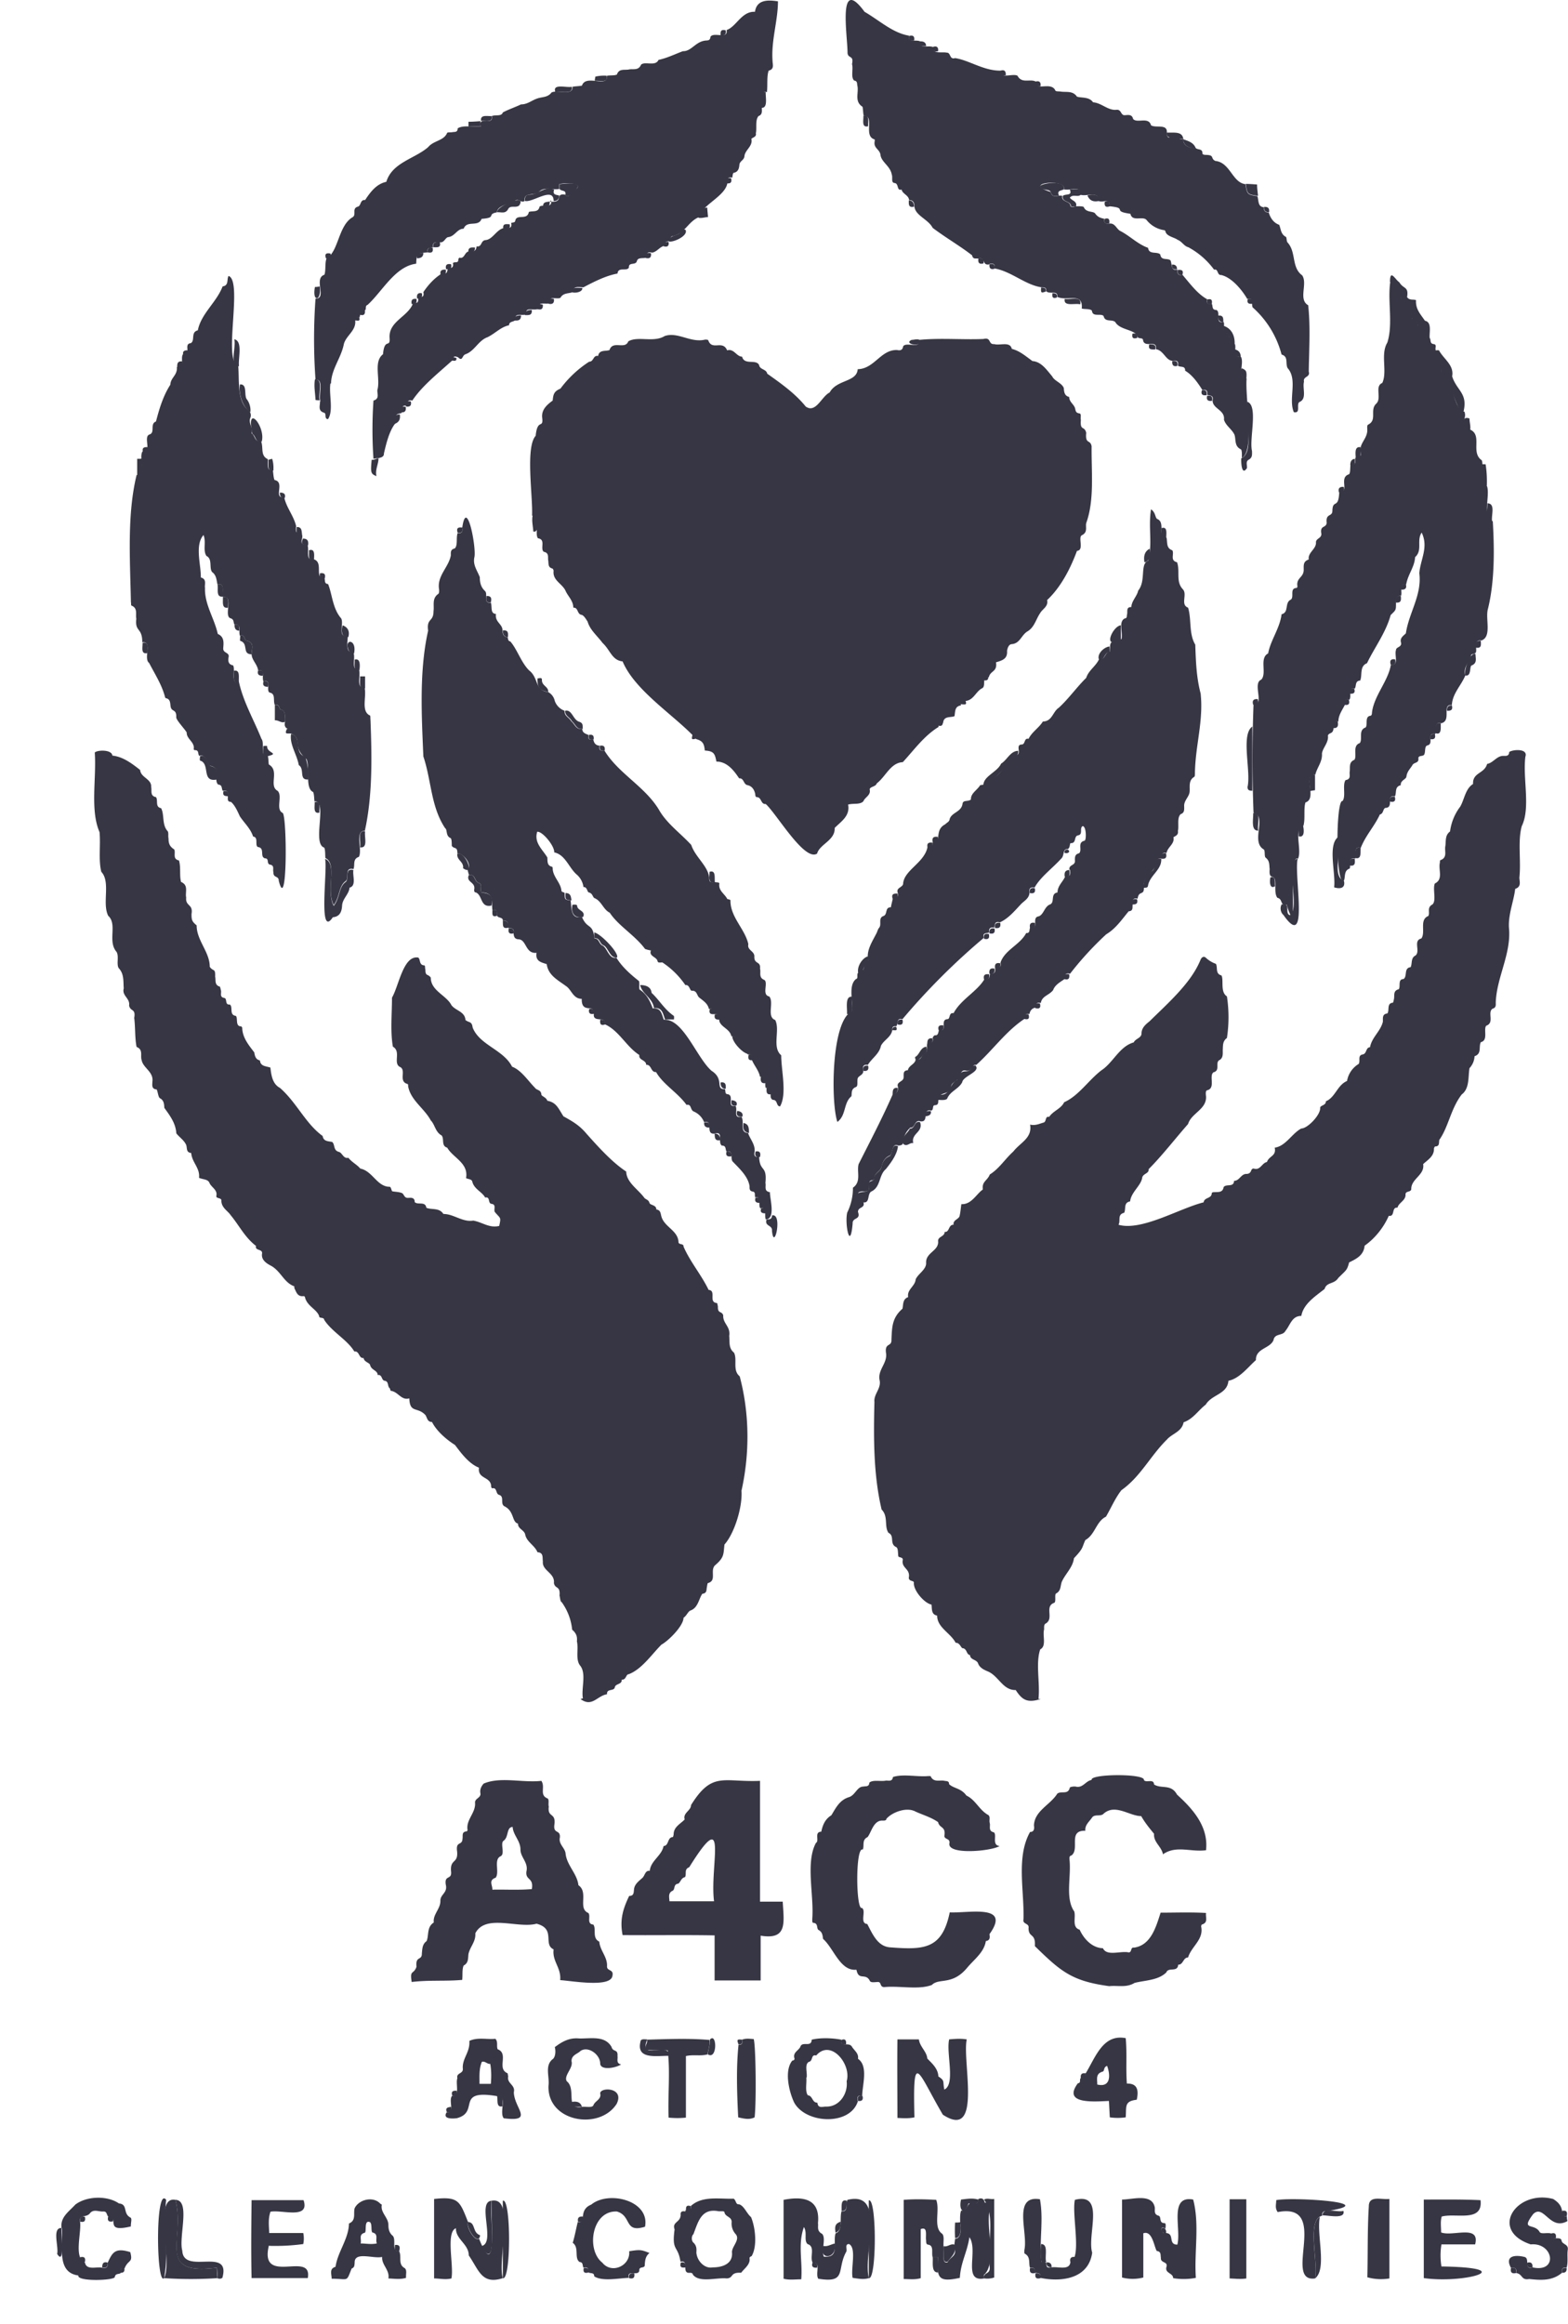 <svg xmlns="http://www.w3.org/2000/svg" width="27" height="40" fill="none"><path fill="#373644" d="M10.037 29.235c-.031-.18.067-.432-.052-.571-.077-.108-.02-.278-.051-.412.01-.087-.016-.144-.082-.2a.97.97 0 0 0-.18-.474c-.026-.01-.026-.072-.037-.113.016-.175-.077-.108-.097-.216.02-.175-.206-.21-.19-.37-.01-.067.015-.155-.093-.16-.046-.118-.185-.175-.211-.303-.015-.082-.129-.098-.124-.19-.108-.026-.061-.206-.226-.294-.092-.04 0-.17-.098-.2-.066-.016-.03-.134-.123-.113 0 0-.015-.016-.015-.026 0-.185-.237-.124-.211-.33-.17-.066-.304-.246-.412-.39-.154-.098-.319-.242-.396-.396-.082 0-.082-.072-.113-.119-.139-.149-.268-.025-.278-.288-.134.041-.19-.108-.309-.128-.025 0-.015-.036-.03-.047-.042-.036-.01-.118-.088-.128-.056-.01-.036-.113-.118-.098 0-.082-.108-.082-.129-.17-.01-.046-.103-.051-.113-.123-.087.01-.067-.124-.16-.113-.118-.2-.39-.34-.519-.546-.005-.051-.092-.015-.087-.066-.047-.119-.2-.165-.242-.314 0-.016-.016-.031-.03-.026-.104.01-.12-.072-.155-.139v-.03c-.185-.067-.232-.268-.412-.36-.061-.032-.16-.093-.144-.201.016-.088-.128-.047-.103-.134-.195-.15-.288-.35-.437-.53-.051-.077-.154-.123-.16-.242.01-.067-.092-.036-.087-.087.026-.108-.087-.15-.118-.226-.026-.067-.113-.057-.18-.088.02-.17-.124-.267-.134-.427-.092-.01-.067-.082-.087-.139-.036-.082-.119-.133-.17-.2-.01-.175-.113-.309-.206-.438-.005-.051 0-.123-.072-.164-.036-.016-.041-.129-.062-.154-.092-.006-.072-.083-.072-.13.026-.174-.16-.236-.185-.375-.026-.077.031-.18-.087-.226-.031-.15-.02-.34-.041-.499.03-.17-.067-.103-.088-.216.02-.123-.128-.165-.092-.293-.01-.118.01-.247-.088-.35-.041-.072.01-.2-.036-.278-.16-.185.02-.473-.144-.622-.108-.216.046-.581-.118-.756-.052-.2-.01-.463-.031-.684-.165-.376-.051-.921-.082-1.369.04-.046.293-.056.303.052.19.02.345.144.478.247.01.133.201.154.19.293.016.062-.025.154.083.175.041.056-.02.17.088.19.061.113.01.283.113.396.02.026.005.082.015.124 0 .082.016.139.098.19.03.062-.036.165.082.19.036.119.005.258.036.37.134.057.067.176.088.268-.016.155.123.108.092.283 0 .098.005.129.088.196 0 .262.226.457.226.714.062.088.098.016.093.17.015.062-.016.14.077.17.01 0 .015.036.02.057.02.046-.03.123.057.138.062.01.005.124.098.114.061.04-.016.18.103.195.04.031-.01.175.082.18.026 0 .03.026.03.046.011.16.119.288.206.402.01.056.021.123.098.139.01.102.098.097.18.123.016.134.036.283.165.35.288.252.442.617.735.828.016.098.098.087.165.103.051.046.015.144.113.17.062.015.077.123.165.102.062.078.144.114.206.186.205.04.282.298.488.313.046-.01.041.057.062.078.057.01.118.01.165.03.04.016.036.088.108.083.04 0 .113-.016.113.072.051.056.185-.02.2.098.093.04.222-.006.294.107.18 0 .329.145.514.114.165.03.273.133.447.092.036-.16.021-.123-.077-.242-.02-.046.031-.128-.056-.138-.067-.01-.016-.129-.108-.108-.057-.103-.19-.144-.222-.273-.01-.046-.066-.041-.108-.062.047-.262-.226-.35-.324-.524-.108-.031-.046-.15-.097-.211-.108-.057-.114-.186-.186-.258-.113-.21-.344-.344-.39-.586 0-.015 0-.041-.01-.041-.17-.046-.006-.247-.14-.298-.108-.072.031-.263-.113-.345-.046-.267-.015-.571-.015-.844.118-.2.195-.735.452-.689.042.03.01.129.103.134.02 0 .01.046.02.072 0 .123.042.067.093.139 0 .226.268.303.355.473.072.098.232.108.242.257.067.052.108.016.124.129.118.303.53.38.679.674.16.061.272.241.396.365.025.041.103.03.108.113 0 .03.082.046.103.108.154.03.185.123.277.268.175.097.278.159.396.298.206.231.443.494.685.653.005.19.21.309.313.453.026.03.072.03.088.087.01.041.118.031.118.113.077.01.072.072.088.124.051.175.277.236.293.427-.005.067.092.025.087.087.113.262.309.489.432.746.14.01-.01.216.144.226.005 0 .01.036.016.057-.005.134.062.072.092.154-.01.144.129.19.103.355.01.098-.015.211.082.288.062.119-.03.304.098.407.17.637.175 1.327.031 1.97.02.272-.118.73-.293.926-.02.17 0 .22-.165.36-.087.092.036.262-.118.303-.01 0-.015.047-.02.072-.01.046.005.103-.078.113-.061.083-.072.242-.205.288-.042.016-.067.093-.119.124 0 .139-.257.396-.38.463-.165.164-.34.427-.566.51-.047 0-.041.102-.119.092.01.087-.108.066-.118.133-.015.072-.144.016-.134.119-.17.025-.257.231-.457.082l.04-.01zm7.885.01c-.231.072-.319.02-.432-.154-.226.005-.293-.247-.488-.324-.062-.026-.134-.062-.16-.134-.026-.072-.134-.057-.139-.144-.067-.01-.046-.108-.128-.119-.026 0-.047-.097-.119-.092-.087-.17-.319-.262-.319-.468-.102-.02-.087-.108-.097-.19-.119-.021-.309-.237-.304-.37.01-.052-.087-.021-.087-.093.03-.16-.134-.16-.103-.309 0-.046-.062-.036-.077-.057-.01-.056 0-.139-.036-.16-.124-.056-.021-.195-.134-.246-.077-.113 0-.283-.118-.401-.14-.587-.14-1.23-.124-1.852-.015-.139.124-.232.088-.38-.031-.175.133-.284.113-.453-.031-.196.098-.108.092-.237.01-.206.005-.375.19-.535.016-.072 0-.165.098-.2-.025-.13.119-.186.129-.304.036-.093.185-.17.18-.283-.01-.185.226-.206.206-.38 0-.078.113-.073.113-.155.087.01.062-.128.154-.123-.015-.083.088-.093.103-.15.016-.066.02-.133.031-.205.175.01.262-.18.37-.252-.02-.14.078-.15.119-.258.164-.102.262-.267.406-.396.118-.154.33-.231.288-.463.093.021.16-.015.232-.035.056-.016.02-.114.097-.098.067-.103.206-.14.258-.252.252-.113.416-.376.642-.55.201-.13.31-.412.556-.48.03-.066.134-.076.134-.153 0-.103.082-.165.139-.211.318-.314.71-.654.874-1.05.02-.056.062-.077.098-.04a.509.509 0 0 0 .17.102c.036.062-.016.17.097.2.041.088-.025.284.093.36a2.38 2.38 0 0 1 0 .716c-.077.056-.067.133-.072.21 0 .067.01.14-.067.176-.062.056.026.174-.093.205-.082.062.042.273-.108.309-.03.005-.025.067-.02.103.015.226-.252.288-.309.478-.226.257-.452.55-.679.777.01.082-.108.072-.113.16-.03.133-.19.241-.206.395-.118.021-.067.13-.103.196-.123.03-.056.134-.097.206.4.113 1.049-.283 1.466-.386.01-.088.133-.062.139-.15 0-.025.025-.025.051-.025.062-.005.139.01.154-.087.047-.062.175.01.18-.108.093 0 .119-.119.211-.119.041 0 .067-.015.083-.056.005-.02.025-.041.046-.036.113.036.139-.098.226-.113.036-.108.165-.098.134-.247.19-.026.298-.247.458-.33.108 0 .334-.236.324-.355 0-.046.103-.04.098-.113.164-.067.195-.277.365-.35a.428.428 0 0 1 .2-.293c.036-.051-.025-.149.072-.164.072-.016.047-.119.124-.124.03-.17.18-.272.221-.437.005-.051-.02-.134.077-.144.041-.052-.015-.175.093-.185.01 0 .015-.036.02-.057.016-.067-.02-.149.083-.175.036-.04-.021-.175.082-.175.072-.046 0-.19.123-.205.031-.062 0-.16.083-.2.092-.073-.047-.258.102-.294.078-.108-.04-.324.119-.386.036-.062-.031-.144.072-.2.072-.062 0-.268.041-.36.15-.073.057-.237.087-.36 0-.016 0-.042.01-.042.124-.046.068-.154.083-.236.015-.088-.01-.19.082-.258a.891.891 0 0 1 .175-.427c.072-.123.088-.308.221-.39-.01-.201.196-.175.242-.345.108-.02.165-.139.278-.139.046 0 .098.01.103-.067.067-.046.329-.062.278.082-.047.376.092.88-.062 1.194-.072.257-.01.602-.041.884 0 .067.04.16-.072.196-.026.216-.119.432-.108.663.046.448-.211.854-.227 1.292 0 .04.01.092-.056.108-.093.067.04.241-.108.293-.052.062.04.252-.093.283-.041.082.02.2-.108.242a.322.322 0 0 1-.087.205c-.026.144.005.35-.134.453-.19.247-.226.556-.386.782-.01.046.01.113-.072.113-.005 0-.02.026-.02.036.005.134-.108.195-.186.268.031.19-.21.252-.205.432-.01.061-.108.02-.098.102-.005.098-.118.129-.139.216-.108-.015-.036.16-.15.14-.092.21-.246.395-.416.514-.015.164-.139.226-.267.288-.036.139-.047.128-.186.267-.072.113-.2.067-.236.19-.165.13-.365.258-.401.464-.165 0-.19.159-.273.257-.046.092-.185.036-.206.16-.061.148-.308.138-.303.344-.129.113-.283.319-.473.355-.021.236-.283.231-.391.411-.134.103-.216.247-.381.304-.03.164-.2.195-.288.298-.283.278-.453.638-.782.87-.103.128-.18.308-.267.457-.17.082-.186.309-.355.402-.062.133-.026.133-.196.313-.02.16-.149.268-.21.407-.026.072-.011.154-.098.2-.031.02.005.14-.031.16-.175.061 0 .267-.144.355-.036.015-.031.061-.031.103-.031.107.046.287-.067.344-.082.242 0 .576-.03.854h.04zM15.834 5.85c.36-.035.735 0 1.1-.015.14-.036.078.098.186.088.098.03.272-.052.303.082.134.036.216.108.355.21.155.011.247.155.34.263.04.083.16.108.2.2.005.068.01.135.093.155 0 .082.072.119.098.185.015.042.005.088.077.098.041.005.015.072.026.113-.016.196.061.093.092.221-.02.206.072.108.093.232-.005.447.051.926-.093 1.322-.015.072.031.16-.077.21-.067.042.046.258-.082.268-.103.278-.258.597-.494.828-.005.006-.02.016-.02.021.025.108-.083.154-.119.221-.072.103-.098.242-.216.314-.108.062-.129.206-.268.221-.056 0-.077.062-.087.113.01.134-.067.165-.19.2.025.17-.098.14-.124.258-.128-.046-.046.144-.108.185-.113.052-.149.206-.288.222-.056 0-.108 0-.082.077-.113.015-.098.108-.113.185-.067.03-.186-.01-.196.118-.061-.015-.087 0-.077.067-.252.154-.422.396-.617.607-.211.01-.293.247-.448.365-.02.062-.113.052-.123.103.026.103-.082.134-.108.206-.062.062-.165.03-.263.056.037.196-.118.288-.231.402.01.216-.257.277-.303.442-.216.144-.7-.69-.885-.854-.088.01-.067-.118-.155-.118-.02 0-.025-.031-.025-.052-.016-.077-.057-.139-.134-.154-.072-.015-.057-.123-.144-.118-.093-.14-.21-.288-.391-.288-.026-.14-.046-.18-.2-.19-.01-.119-.037-.165-.145-.196-.35-.391-1.054-.823-1.27-1.338-.185-.02-.211-.195-.345-.318-.092-.124-.216-.222-.257-.366-.026-.04-.067-.113-.108-.118-.077-.015-.051-.129-.139-.123 0-.114-.082-.186-.128-.278-.052-.134-.232-.185-.211-.355 0-.01-.01-.036-.021-.041-.082-.02-.062-.088-.072-.14-.01-.056.02-.128-.077-.148-.067-.057.041-.211-.098-.232-.072-.077.067-.416-.103-.39.016-.325-.118-1.179.062-1.374.03-.304.134-.118.113-.304-.02-.144.082-.231.18-.303.01-.113.026-.16.134-.206a1.9 1.9 0 0 1 .494-.463c.082 0 .067-.118.154-.098.02-.113.123-.077.196-.102.056-.175.267 0 .324-.15.164-.097.437.026.627-.092.226-.077.448.123.695.062.02 0 .056 0 .056.015.067.18.247-.015.324.17.118-.036.16.108.257.108.041.154.237.036.294.144.01.082.123.067.139.149.21.15.478.334.663.566.175.123.273-.175.412-.242.123-.226.468-.175.483-.401.288-.005.396-.34.68-.33.04.01.092.01.102-.061.046-.088.309.051.273-.108l.01-.005zm2.582 9.126c-.02-.103.108-.067.093-.17 0-.051 0-.103.072-.118.061-.057-.036-.185.092-.216.036 0 .036-.247-.03-.252-.062.036.015.144-.083.16-.072.015-.02.138-.123.133-.02 0-.006.082-.052.103-.092-.01-.051.113-.113.165-.154.17-.355.313-.458.498-.072-.015-.098.016-.087.083 0 .097-.088.144-.14.195-.112.118-.22.252-.37.32-.092-.022-.082.03-.097.092-.067-.016-.098.015-.088.082-.051.02-.118 0-.092.093a11.6 11.6 0 0 0-1.4 1.399c-.107-.026-.066.067-.107.123-.041-.005-.072 0-.067.057-.016.128-.144.175-.196.277-.03.145-.16.217-.226.33-.072-.01-.093.02-.082.087.02.077-.062.093-.088.134-.025.046.01.144-.036.16-.087.035-.067.102-.077.159-.139.113-.087.329-.242.442-.113-.334-.108-1.733.247-1.903.031-.165-.067-.437.072-.556.046-.01.01-.072.036-.108.124.031.083-.164.175-.216-.036-.174.077-.329.15-.478.01-.026.02-.057.035-.077.057-.057-.02-.17.077-.206.078-.026.021-.154.129-.15.01-.056.026-.112.036-.164.077.016.093-.025.082-.087-.03-.088.078-.088.093-.15.01-.241.375-.365.422-.647.087.02.082-.031.092-.093.16.03.016-.19.211-.288.026-.03.072-.041.077-.093.041-.118.206-.118.222-.267.015-.062.092-.026.144-.067-.006-.108.108-.16.159-.247.288-.026.412-.386.643-.525.062-.04-.036-.17.072-.175.067 0 .036-.118.118-.097.057-.118.18-.19.247-.299.16 0 .17-.17.273-.236.17-.155.314-.36.473-.515.041-.133.175-.205.226-.334.108.036.093-.118.18-.118.01-.216 0-.134.201-.216.026-.113-.056-.299.057-.355.046-.005.03-.041.04-.072.011-.052-.02-.124.073-.124.005-.108.098-.185.118-.283.139-.17.026-.457.17-.514.082-.283 0-.57.051-.885.078.052.067.129.103.165.16.056-.01.34.165.324.015.093-.005.18.098.216.04.062-.047.175.082.206.056.154-.026.329.098.463.087.087-.047.267.092.319.062.2.01.447.124.637.01.294.02.566.092.839.052.473-.092.9-.098 1.373 0 .02 0 .052-.01.062-.108.062-.072.175-.082.262-.01.088-.103.15-.093.252 0 .052.006.108-.061.129-.067.067-.026.196-.047.288.01.062-.025.082-.077.108.026.118-.103.17-.118.273-.093-.016-.077.036-.082.098-.052-.01-.083 0-.103.061 0 .18-.242.237-.206.437.005.144-.088.042-.108.19-.077-.015-.093.021-.082.088-.016.046.02.124-.072.129-.119.144-.222.298-.386.396a5.534 5.534 0 0 0-.623.679c-.072-.016-.097.01-.082.082-.077.057-.175.103-.21.2-.073.093-.191.099-.212.222-.067-.015-.092.01-.082.077-.067.01-.103.052-.113.113-.067-.015-.088.016-.077.077-.324.211-.55.54-.839.798-.098-.01-.067.128-.18.098-.098-.021-.077.087-.139.149-.036.04-.103.061-.113.118 0 .16-.231.093-.216.226-.015.041.01.098-.062.103-.056 0-.015.077-.066.093-.165-.041-.026.206-.186.185-.103-.036-.087.118-.175.108-.195.19-.046.303-.205.309-.119-.052-.088.133-.144.17-.088.035-.124.107-.14.18-.015.092-.123.113-.128.205 0 .02-.015.041-.036.041-.103.01-.02.129-.072.18-.051.031-.118-.01-.17.036 0 .067-.025.18.088.16.036.113-.093.077-.093.17.052.143-.097.087-.092.2-.042.494-.14 0-.093-.19a.946.946 0 0 0 .098-.427c.149-.103.062-.273.098-.406.195-.386.411-.798.591-1.21.058 0 .088-.037.088-.113-.037-.087.072-.092.092-.149.016-.051-.026-.139.077-.144.016-.087.129-.103.134-.19.098.041.098-.077.154-.103.077-.036.02-.118.052-.185.072.015.103-.01.087-.082.052-.103.072.04.108-.134.16.041.01-.175.144-.185.057 0 .02-.119.108-.103.124-.237.412-.376.535-.592.088.02.083-.03.093-.092.072.01.098-.016.087-.088.062-.01.113-.01.093-.098.072-.22.34-.308.442-.509.077.005.046-.067.072-.098.165.037.01-.17.144-.19.088-.03.098-.17.196-.205.087-.037 0-.186.128-.206 0-.119.098-.185.134-.283.108.02.082-.057.082-.113l-.01.01zm-5.406 5.638c-.026-.031.01-.093-.046-.103-.062-.01-.057-.052-.057-.093-.026-.17-.175-.303-.293-.427-.041-.051.02-.2-.103-.17-.026-.036 0-.102-.082-.102-.078-.057.04-.253-.124-.206-.17.02-.01-.242-.18-.196a.334.334 0 0 0-.18-.185c-.062-.026-.036-.134-.123-.113-.15-.21-.407-.355-.525-.566-.093.01-.077-.134-.17-.123 0-.088-.134-.077-.118-.17-.226-.144-.35-.422-.597-.53.036-.154-.216-.01-.185-.185.01-.175-.216.015-.21-.252-.15 0-.176-.16-.273-.221-.14-.103-.304-.185-.33-.376-.087-.03-.2-.046-.175-.195-.19.02-.17-.211-.298-.232-.082 0-.093-.046-.098-.108.016-.072-.025-.087-.092-.087-.01-.062.015-.144-.093-.119.01-.072-.077-.046-.098-.092 0-.062 0-.118-.082-.098-.015-.185.02-.298-.19-.303-.026-.057.02-.14-.036-.16-.093-.03-.057-.16-.175-.139a.62.62 0 0 1-.026-.097c.088-.083-.077-.283-.175-.278 0-.124-.056-.067-.097-.129 0-.046 0-.123-.021-.133-.087-.037-.051-.145-.093-.17-.247-.37-.236-.823-.375-1.235-.031-.72-.072-1.481.082-2.165-.03-.222.093-.144.093-.335.015-.103-.031-.22.082-.298.02-.015.016-.072.01-.103-.02-.221.17-.36.206-.56 0-.047-.01-.103.067-.119.057-.051.02-.19.051-.267.078.015.088-.031.078-.088.077-.545.246.34.21.504-.03.134.047.227.093.345 0 .087.016.17.088.237.061.056-.042.22.102.2.026.072-.015.19.088.196-.02.144.113.17.113.283 0 .075.03.114.087.118.01.026.006.067.047.072.118.134.185.36.324.499.164.123.098.35.324.37a.229.229 0 0 1 .118.155.28.28 0 0 0 .17.17c-.01.092.077.112.113.18.062.046.082.154.19.128 0 .072.057.087.108.108-.015.072.016.092.083.077.01.062.04.103.108.108-.016.067.01.098.082.082.242.397.69.613.936 1.014.134.242.376.411.56.612.068.21.294.365.31.57-.006.078.04.078.092.068.026.01.077 0 .082.025-.02.124.088.175.134.263.005.015.062.005.057.036 0 .283.252.488.308.746-.025.108.114.118.103.22 0 .13.113.068.098.201.02.067-.03.155.077.196.067.056-.051.257.082.283.088.103-.051.35.103.406.088.175-.061.468.103.607 0 .262.103.664-.02.88-.072-.005-.036-.113-.124-.113-.098-.042.041-.237-.123-.206-.026-.072.04-.216-.098-.19-.02-.109-.098-.19-.139-.289.016-.061 0-.102-.072-.097-.072-.093-.128-.309-.283-.314-.025-.134-.206-.16-.21-.288.015-.088-.026-.088-.093-.093.01-.067-.01-.103-.083-.087-.02-.098-.103-.144-.17-.2-.04-.037-.035-.12-.123-.114-.04 0-.036-.108-.113-.098a1.431 1.431 0 0 0-.396-.39c.015-.237-.139-.17-.298-.232-.17-.232-.463-.401-.607-.623-.114-.056-.14-.2-.263-.252-.03-.01-.03-.082-.097-.097-.031-.005-.026-.098-.093-.093a.344.344 0 0 0-.123-.221c-.134-.123-.19-.334-.381-.376.01-.108-.206-.37-.293-.354-.057.19.092.303.175.442.005.062-.01.139.082.16.005 0 .01.02.01.025 0 .144.134.242.15.38 0 .037.04.026.056.047 0 .113 0 .113.103.129.02.144 0 .324.195.283.093.22.185.097.216.37.083 0 .072.093.14.123.076.036.112.242.236.206.092.154.242.288.386.401.02.02 0 .129.015.15.123.077.18.2.226.324.14-.01.15.082.19.195.335-.026.566.658.824.88.226.144.056.324.226.313.02.026-.005.083.046.088.134.02-.03.236.14.2.04.083-.047.216.102.19.057.093-.041.268.113.279.036.107.124.195.113.318-.015.067 0 .103.078.093.01.267.139.134.108.448.015.056-.031.144.077.159 0 .118.103.463-.072.468-.026-.072.03-.216-.093-.19-.046-.067.041-.216-.098-.19l.016.005zM9.466 3.47c.262.025.072-.145.262-.12.077.083.103-.05.165-.071.195-.134-.17-.14-.263-.108v.082c-.113.02-.252-.041-.34.041-.081.088-.277 0-.256.165-.057.041-.098-.041-.155-.01-.087.056-.329.092-.319.205-.19.036.006.093-.267.113-.057.15-.252.016-.309.17-.113 0-.149.129-.262.144-.057.005-.072.108-.154.088-.062 0-.129-.01-.108.087-.052.016-.119 0-.093.088-.17.015-.195 0-.2.195-.366.046-.587.484-.839.71-.046.015-.015.067-.041.092-.108-.025-.067.062-.098.124-.046-.005-.082-.005-.072.056.016.17-.154.253-.195.397-.047.246-.216.432-.222.684-.2-.01.021.344-.18.308-.046-.097.072-.385-.087-.375a9.7 9.7 0 0 1 0-1.394c.206 0-.041-.35.154-.412.026-.077.005-.2.036-.283.206-.108.2-.555.443-.704.082-.041-.016-.155.097-.185.057-.016.036-.124.124-.114.092-.139.195-.277.365-.313.103-.335.489-.396.72-.597.093-.113.263-.108.324-.237 0-.025.057-.015.088-.02.04-.01.097.01.097-.067.103-.062.268-.016.397-.031-.057-.195.226 0 .19-.18.062-.026.17.01.19-.062.082-.046.216-.092.314-.139.108 0 .17-.061.267-.097.088-.036.19-.016.258-.108.092-.052.375.066.36-.098.051-.01.118-.01.164-.02.067-.206.448.05.432-.17.047-.01.129 0 .17-.021.036-.108.129-.072.206-.087.072-.016.164.025.21-.083.068-.062.248.036.3-.082.143-.03.282-.098.42-.15.14.006.212-.154.371-.18.041-.01.098.011.103-.066.052-.093.309.051.278-.118.17-.057.257-.325.489-.314.03-.2.2-.211.396-.18 0 .334-.119.674-.093 1.028 0 .057.036.14-.067.165-.036.103-.015.252-.03.37-.145-.036-.067.186-.088.268 0 .057.015.118-.057.144-.061.072-.025.206-.046.298.015.057-.046.067-.077.093.03.128-.108.19-.119.298-.005.072-.082.083-.087.15-.005.05-.015.123-.098.138-.015 0-.02.057-.025.083-.078-.016-.093.02-.083.087-.03.237-.463.391-.473.586-.206.072-.257.299-.478.335-.041.01-.02.056-.031.087-.057 0-.108 0-.093.077-.087.01-.133.103-.22.119-.073-.016-.109 0-.094.082-.056.026-.149-.01-.17.062-.02.082-.143.01-.138.113-.036.072-.185-.02-.196.103-.2.036-.4.139-.586.236-.067 0-.195-.03-.17.078-.077.036-.175.01-.226.102-.057.036-.216-.046-.18.093-.072.03-.216-.041-.19.093-.088.051-.247-.047-.216.102-.098.026-.206-.036-.19.093-.027.041-.109.02-.109.093-.144.03-.236.139-.37.205-.16.057-.221.237-.38.294-.063.02-.047.133-.13.051-.04-.015-.087-.03-.082.041-.241.221-.53.443-.704.705-.088-.02-.083.03-.088.093-.113-.026-.077.056-.098.123-.102.015-.118.041-.102.17-.109.133-.16.35-.201.524.005.088-.118.078-.18.093a7.254 7.254 0 0 1 0-1.003c.108-.03.062-.118.067-.18.056-.196-.072-.489.097-.617.026-.288.124-.103.114-.273-.026-.298.324-.37.406-.612.072.015.098-.016.082-.088.062-.015.113-.005.093-.097.087-.129.19-.242.324-.324.087.02.087-.026.098-.093.067.01.103-.01.087-.082.026-.031.093.01.093-.057 0-.015.015-.041.02-.036.098.026.088-.128.18-.103.076 0 .113-.03.113-.092.098.015.067-.093.15-.108.133-.005.195-.196.34-.211.06.005.128.015.107-.083.026-.015.067 0 .072-.046.026-.113.206.005.232-.144.061-.026.164.016.185-.092.056-.047.221.04.2-.108l-.025.02zm7.572 1.08c-.134.03-.062-.13-.19-.098-.042-.01-.093.02-.109-.057-.206-.16-.463-.309-.679-.473-.077-.15-.303-.211-.314-.37 0-.073-.03-.109-.092-.109-.01-.087-.113-.103-.129-.18-.092.026-.04-.103-.123-.113-.062-.005-.026-.098-.046-.144-.026-.154-.186-.216-.196-.35-.02-.092-.123-.108-.098-.226V2.4c-.205-.052.01-.412-.19-.407-.01-.046-.01-.113-.02-.155-.145-.092-.062-.241-.088-.36-.01-.04.005-.082-.057-.092-.061-.062-.01-.196-.036-.283.036-.16-.072-.088-.077-.196 0-.298-.175-1.342.293-.704.258.149.484.365.767.411-.026.129.118.062.19.098-.02.139.144.062.221.098-.015.128.16.077.242.097.067 0 .041.124.139.093.242.036.494.221.787.216-.026.154.21.041.288.088.072.138.21.051.309.097-.01.185.272-.01.344.16.01.015.057.01.088.015.098.016.21-.02.283.088.087.025.21 0 .277.097.145.01.258.144.402.129.087-.01.072.093.139.093.051 0 .128-.026.149.066.072.078.267-.046.308.108.083.052.278-.03.273.119 0 .03-.01.061.03.092.083-.02.176.031.258.026-.026.103.113.17.21.154.032.036.114.005.114.088 0 .026.026.026.046.03.175 0 .083.057.175.104.258.025.294.375.52.4.03.176.03.18.206.207.025.082.005.18.108.19 0 .062.029.092.087.092.034.11.094.18.18.211.03.072.026.16.113.206.02.01.01.077.031.098.154.17.062.427.252.566.098.144-.072.416.103.514.041.37.015.766.01 1.142.031.103-.103.077-.082.175-.03.108.051.283-.067.344-.082.026.026.206-.108.18-.098-.23.072-.56-.108-.76-.041-.083.02-.196-.103-.232a1.642 1.642 0 0 0-.499-.813c-.025-.057.026-.175-.092-.144-.093-.16-.268-.37-.448-.412-.077.006-.046-.113-.123-.092a1.335 1.335 0 0 0-.443-.386c-.077-.02-.108-.098-.185-.128-.056-.042-.175-.057-.206-.13 0-.015-.015-.035-.02-.035a.478.478 0 0 1-.304-.17c-.061-.087-.252.036-.283-.113-.334-.046-.03-.098-.36-.129 0-.16-.097-.051-.19-.092.015-.185-.21-.067-.314-.108.036-.165-.19-.062-.283-.093.067-.185-.75-.118-.226.046.03.124.123.047.2.067-.025.114.145.083.14.18.015.016.061.01.082 0 .051 0 .139-.005.149.016.041.098.16.062.195.108.047.067.098.077.16.092-.015.067.02.088.077.083.108-.02.129.097.2.128.16.083.299.227.474.288.015.124.154.057.21.114.016.113.12.056.176.102.03.067.005.186.118.16 0 .062.01.108.087.087.129.15.258.33.427.422-.015.062.01.093.078.077.025.036-.006.108.082.108.082.047-.036.242.123.206.031.072-.051.175.062.196.082.04-.026.22.134.185.026.108-.052.22.103.22.061.114-.078.356.097.376-.03.299.144 1.25-.082 1.364 0-.052.005-.14-.02-.15-.114-.056-.078-.17-.108-.252-.047-.097-.15-.154-.18-.257.02-.17-.196-.185-.196-.33.02-.087-.03-.081-.093-.097.01-.067-.01-.098-.082-.082-.077-.124-.175-.262-.298-.334.005-.093-.088-.052-.124-.088.016-.077-.02-.093-.087-.082-.124 0-.155-.18-.293-.2.03-.18-.201-.006-.221-.16-.006-.041-.067-.016-.093-.047-.026-.138-.304-.113-.386-.262-.062-.051-.175.01-.2-.103-.052-.051-.19.026-.201-.092-.036-.036-.124-.021-.175-.036.026-.288-.252-.119-.422-.201.016-.123-.134-.036-.19-.098.005-.067-.036-.067-.082-.067-.278-.04-.515-.272-.808-.324.015-.077-.02-.092-.087-.077v.005z"/><path fill="#373644" d="M5.418 13.808c-.01-.051-.006-.133-.026-.175-.144-.061-.052-.411-.113-.565-.273-.227-.052-.36-.278-.443 0-.108-.124-.051-.093-.2-.015-.083.036-.186-.087-.216-.01-.037-.026-.098-.088-.072-.036-.078.021-.196-.092-.216-.067-.042.046-.232-.103-.19-.036-.073.036-.217-.093-.191-.015-.108-.108-.175-.113-.278 0-.093.062-.206-.098-.237-.03-.036-.025-.108-.102-.082-.031-.072.036-.21-.093-.19-.026-.036 0-.093-.077-.113-.108-.052.067-.396-.124-.36-.02-.088.042-.252-.092-.216-.02-.078-.016-.16-.093-.217-.056-.066.01-.226-.098-.277-.066-.098 0-.242-.051-.36-.154.175-.041.514-.046.73.108.03.061.118.072.18-.01.283.16.52.22.792.12.052.099.165.094.247-.006.088.113.067.092.154-.01.057-.01.124.077.14.047.071-.051.334.103.293.077.344.257.648.386.972.062.072-.036.319.108.288.015.046.01.113.02.154.19.108-.01.365.15.453.092.087-.041.319.087.38.077.052.082 1.755-.067 1.168 0-.092-.097-.041-.092-.15-.016-.04.025-.112-.057-.128-.067-.01-.01-.108-.087-.108-.098-.025.005-.18-.124-.195-.056-.031.016-.17-.082-.18-.041-.134-.15-.232-.226-.345-.042-.087-.083-.19-.155-.252-.077 0-.046-.067-.056-.103.01-.061-.005-.103-.083-.087-.03-.031 0-.103-.082-.108-.087-.083.062-.288-.139-.324-.067-.036-.072-.211-.185-.17-.03-.026 0-.103-.077-.098-.005 0-.02-.01-.02-.015.025-.124-.124-.175-.12-.288-.02-.046-.184-.216-.18-.263.006-.149-.081-.087-.097-.185-.01-.056 0-.128-.082-.144-.005 0-.016-.015-.016-.026-.056-.21-.174-.39-.272-.58-.103-.073.062-.381-.118-.356 0-.262-.13-.17-.103-.406-.016-.077.03-.18-.083-.226-.01 0-.005-.041-.01-.062-.015-.74-.067-1.507.098-2.186.18.015.03-.299.103-.407.17.031.01-.241.113-.288.113-.03.005-.185.118-.226.057-.221.124-.442.247-.633.005-.123.123-.16.113-.303.144 0 .057-.144.103-.221.165.036 0-.18.134-.19.082-.042-.005-.191.123-.222.057-.288.324-.483.427-.756.113-.015.067-.123.103-.18.252.087-.103 1.487.165 1.538.025.257-.031.638.195.787.02.036.031.072.016.113-.042.093.051.18.02.273.062.03.052.16.16.128.051.108-.016.252.118.314.01.072-.03.216.087.185.01.052.01.134.031.175.19.036-.036.324.165.293.036.18.164.32.206.5-.01.113-.006.118.092.123.057.098-.087.19.103.2.036.083-.041.283.103.247.185.047.005.335.185.32.026.03-.01.102.067.107.072.175.077.422.226.592.052.098-.072.324.113.308 0 .098-.051.283.098.283.041.088-.051.309.093.283.041.093-.057.34.098.314.04.15-.062.396.082.478.026 0 .015.047.02.072.026.659.036 1.317-.097 1.92-.18-.011-.036.333-.103.447-.113.036-.062.144-.093.21-.16-.04-.072.16-.134.206-.123.088-.097.268-.205.412-.14-.252.067-.715-.144-.808-.005-.051 0-.139-.02-.18-.217-.067.066-.802-.165-.797v.015zm19.999-2.659c.01.108-.01.093-.082.118-.021.124-.15.216-.103.36-.072.175-.221.309-.232.51-.185-.021.005.272-.185.313-.134-.036-.062.124-.103.186-.16-.026-.01.17-.134.195-.051.015-.03.103-.051.15-.015.05-.108.01-.103.076.01.083-.077.062-.103.113-.036.062-.092.108-.103.196-.005.051-.108.067-.097.15-.114.025-.067.133-.103.194-.16-.036-.01.186-.155.196-.051 0-.036.103-.102.113-.098.211-.242.355-.33.576-.133-.04-.067.124-.097.185-.14-.025-.067.114-.093.17-.103.036-.072.134-.098.206-.149.134-.144-1.404-.025-1.368.061-.083-.006-.273.051-.36.103-.016.062-.093.072-.144.01-.078-.02-.165.082-.206.047-.077-.04-.242.093-.288.051-.077-.031-.221.098-.268.04-.036-.016-.185.077-.2.04-.005.03-.047.036-.077.046-.288.278-.525.324-.808.144.026.056-.165.087-.247 0-.056.098-.046.088-.123-.026-.083.03-.114.082-.165.052-.355.278-.658.232-1.034.015-.231.164-.447.04-.7-.092.134.021.304-.113.422-.01.175-.123.293-.154.473-.134-.03-.062.114-.087.19-.062 0-.091.04-.088.12 0 .138 0 .123-.092.215-.083.304-.283.566-.407.828-.133.052-.077.206-.118.299-.093.005-.062.092-.093.139-.133-.026-.046.123-.092.19-.077-.016-.093.026-.077.087-.047.093-.113.18-.113.288-.15-.015-.026.155-.134.201-.016.005-.046.026-.046.041.015.124-.088.206-.103.309.01.144-.083.236-.114.365-.231-.005.042.411-.17.478-.035.114 0 .278-.035.402-.18.04-.02.411-.093.566-.195-.098.026 1.522-.195.792-.119.025-.062-.098-.16-.119-.056-.067-.025-.216-.041-.308-.03-.098-.108 0-.092-.186-.01-.066.005-.138-.067-.195-.031-.02-.006-.123-.036-.144-.232-.134.066-.576-.175-.628a25.109 25.109 0 0 1 0-1.867c.2.01-.026-.365.133-.427.103-.108-.04-.37.119-.452.04-.227.2-.427.231-.674.134-.031.046-.2.16-.252.061-.047-.026-.196.097-.2.006 0 .016-.016.016-.027-.026-.154.113-.149.108-.293 0-.072-.01-.139.087-.17-.02-.123.134-.18.124-.298 0-.067.103-.067.092-.15-.025-.148.083-.087.093-.184-.02-.175.103-.093.098-.216.01-.196.108-.01.118-.32.19.021-.015-.241.165-.298.03-.015.02-.113.03-.174.103.02.078-.052.083-.108.02-.036.113 0 .092-.088-.04-.16.119-.237.113-.401 0-.031-.01-.077.021-.088.15-.082.02-.246.129-.354.108-.093-.031-.304.108-.36.092-.196-.036-.494.087-.695.103-.324 0-.715.052-1.054.139-.026.056.144.108.174.118.036.051.14.097.201.088-.005.057.093.103.113.067.031.062.088.067.144 0 .01.01.026.015.026.103 0 .073.098.098.15.047.066.108.169.19.169.026.03-.005.092.067.103.062.005.021.067.036.103-.046.18.103.149.098.293 0 .072-.026.149.082.19.031.01.016.108.093.118.02 0 .015.036.015.057.006.103.098.412.206.401.046.119-.062.15.026.288.334.062.057.402.273.55.051.124-.093.469.092.448.052.175-.087.52.098.602.03.51.03 1.044-.082 1.502-.052.17.072.484-.114.55-.102-.015-.087.057-.082.119l-.01.005zM9.646 34.085c.02-.216-.14-.324-.113-.53-.19-.087.046-.354-.294-.442-.319.088-.88-.175-1.054.165.01.144-.088.226-.118.355-.01.072.005.154-.083.2-.03.067-.015.155-.025.247-.288.026-.571 0-.87.036-.036-.22.031-.118.083-.262-.021-.196.097-.098.092-.232.01-.077.005-.154.082-.21.042-.103 0-.242.124-.32-.02-.138.118-.236.113-.375 0-.113.129-.134.093-.278-.026-.17.103-.077.092-.216-.025-.236.124-.133.103-.355-.026-.185.088-.092.093-.216.01-.051-.02-.123.072-.128.005 0 .015-.016.015-.026-.03-.175.144-.293.129-.468-.005-.077.108-.082.092-.165-.01-.056.01-.113.057-.164.288-.124.674-.01.993-.047.072.108-.036.237.097.299.047.01.016.098.031.144-.025.195.119.098.098.298-.03.185.103.088.093.232-.026.113.077.17.097.267.016.211.201.355.222.556.18.123-.016.4.17.478.05.051-.037.19.087.2.056.078-.026.232.103.294.01.149.139.262.133.417-.01.097.119.05.093.17-.026.21-.705.087-.89.076h-.01zm-.818-2.638c-.113.005-.062.175-.16.241-.056.047.031.222-.046.263-.128.056-.015.277-.087.37-.129.046-.052.129-.057.206.226-.005.448.01.68-.01.035-.206-.114-.145-.093-.304.036-.154-.103-.242-.103-.376 0-.149-.119-.241-.134-.38v-.01zm5.915 2.458c-.277.026-.39-.375-.57-.53-.01-.061-.01-.118-.078-.154-.04-.025 0-.118-.092-.123-.02 0-.016-.047-.016-.072.031-.407-.118-.967.062-1.302.067-.04-.036-.19.093-.195.025-.118.066-.216.174-.283.078-.129.14-.257.294-.309.118-.03.144-.185.257-.185.041-.01.097.01.103-.067.061-.056.2-.015.288-.036.046 0 .108.02.118-.061.175-.057.412 0 .602-.016h.046c.052.118.16.062.242.082.036.006.077 0 .077.057.082.077.206.067.298.196.155.072.217.241.366.329.056.025.02.097.036.144.015.056-.031.139.072.16.056.05-.041.22.097.236-.133.087-.9.16-.864-.046.016-.088-.077-.062-.087-.124.03-.175-.082-.129-.108-.242-.118-.082-.247-.118-.386-.18-.154-.087-.406.01-.504.124 0 .03-.036.03-.062.03-.16-.01-.195.201-.262.284-.103.05-.052.143-.082.215-.13-.061-.119 1.05-.016 1.004.082.046-.046.267.093.277.092.175.18.391.4.402.587.046.89.025 1.02-.602.334.015 1.064-.15.684.375.005.041.02.108-.062.118-.031.196-.196.31-.32.458-.261.314-.483.17-.611.299-.232.087-.556.01-.818.036-.082 0-.046-.088-.108-.088-.052 0-.129.02-.144-.026-.072-.133-.19.006-.226-.18l-.006-.005zm5.283-1.985c-.026-.14-.165-.206-.154-.355-.067-.082-.154-.185-.221-.304-.201 0-.443-.216-.643-.046-.052.062-.15.005-.201.067-.046.072-.129.129-.118.231-.309-.01-.088.32-.242.427-.041.005-.03.052-.03.077.03.294-.078.659.081.885.031.103-.046.273.093.314.072.16.216.314.401.319.067.144.304.041.443.072.061 0 .025-.093.092-.082.293-.041.38-.36.458-.602.262 0 .514-.01.782.005-.01.082.041.165-.072.2-.005 0-.016.032-.01.042.04.221-.17.334-.227.524-.087 0-.082.129-.17.124-.01.139-.17.036-.205.134-.144.139-.365.133-.546.18-.144.087-.288.04-.437.056-.643-.087-.833-.252-1.28-.689.015-.232-.109-.139-.109-.309.016-.092-.108-.061-.087-.154.015-.494-.129-1.07.113-1.502.082 0 .072-.077.067-.113.01-.252.278-.35.401-.545.067-.057.185.025.216-.103 0-.016.072-.026.103-.02.123.03.17-.099.273-.114-.036-.108.926-.113.9 0 .036.057.17-.03.175.077.128.082.293-.015.396.175.278.252.545.556.499.957-.268.036-.52-.093-.751.077l.01-.005zm-6.548.813c.02.36.087.663-.38.586v.771h-.793v-.776c-.53-.01-1.054 0-1.584-.005-.052-.263.005-.448.113-.674.098 0 .072-.082.088-.14.02-.076.087-.122.138-.169.047-.041.047-.134.129-.123.015-.175.206-.258.237-.427.097-.005.061-.15.159-.154.005 0 .015-.037.015-.057.006-.124.124-.175.19-.247-.035-.113.109-.15.109-.247.365-.586.555-.39 1.188-.417v2.079h.391zm-1.183-.01c-.077-.608.262-1.688-.427-.582-.093.036-.041.113-.072.17-.072.015-.077.092-.118.113-.088.01-.047.098-.098.123-.077.036-.057.108-.052.18h.767v-.005zm2.665 6.491c-.088.026-.176.01-.278-.005-.036-.155.072-.515-.062-.582-.077 0-.031.083-.046.129-.175.309.02.55-.484.468-.056-.087.057-.298-.098-.278-.051-.102.052-.277-.087-.319-.067-.067 0-.19-.062-.293-.108.304-.02.587-.046.9-.108 0-.2.016-.304-.01v-1.358c.345-.067.633-.015.592.401.01.062-.026.134.072.185.072.078-.02.283.03.392.279.025.15-.237.201-.402.129-.04.067-.262.103-.38.129.015.062-.14.103-.196.684-.164.252.936.37 1.358l-.005-.01zm1.573-.962c0-.067-.005-.134.016-.2.134 0 .087-.18.252-.13.046 0 .036-.04.041-.066.062-.036.108 0 .113.056.093.01.083.072.083.14-.057.303.118.894-.083 1.095-.02 0-.01.046-.01.072-.376.067-.093-.478-.252-.71-.041.268-.15.432-.165.7-.375.082-.401 0-.375-.355h-.093c-.025-.072.026-.196-.072-.216-.041 0-.041-.041-.041-.072-.015-.078.036-.247-.093-.196v.844c-.102.03-.195.015-.293.015v-1.363c.19-.015.37-.01.56 0 .068.175-.056.473.099.581.051.041.015.16.03.227.016.067-.046.303.067.267.031-.082.165-.108.119-.231-.01-.057.005-.119.01-.175.108.005.108-.185.087-.273v-.01zm3.545.185c.154.01.03.2.195.2.072-.267-.15-.853.273-.776.113.432.015.9.046 1.348a1.11 1.11 0 0 1-.391.005c0-.088-.139-.082-.118-.185.04-.108-.103-.067-.093-.165-.01-.046.01-.108-.072-.118-.046-.077-.077-.36-.231-.304v.761a.732.732 0 0 1-.366 0v-1.342c.18 0 .505-.108.561.123.015.052-.026.129.067.155.056.015 0 .128.103.128.03 0 .02.062.015.098-.087-.087-.103.098.01.067v.005zm-3.735-3.333c.113-.01.2-.016.304 0-.083.37.277 1.749-.412 1.296-.432-.736-.52-1.157-.489.046-.097.021-.185.016-.293.01 0-.447-.005-.894 0-1.352h.37c.016.129.134.206.145.33.072.076.185.169.19.308.118.077.072.082.103.226.195-.093.03-.622.082-.859v-.005zM8.247 38.53c.319.802.2-.396.216-.648.421-.083.097 1.018.195 1.332-.365.118-.411-.14-.586-.391 0-.196-.227-.278-.221-.468-.18.067-.031.653-.078.864-.108.026-.2 0-.298 0v-1.368c.427-.047.442.04.586.4-.04.073.108.335.186.284v-.005zm3.647-.556c.2-.185.499-.118.74-.128.047.036.031.102.093.097.087.026.128.155.206.221.077.186.108.505.01.67-.02.01-.041.02-.036.04.015.108-.093.175-.144.247-.2-.01-.123.088-.247.098-.18-.02-.473.082-.586-.067 0-.026-.031-.03-.052-.03-.154.015 0-.227-.16-.191-.046-.293-.154-.17-.102-.556-.046-.128.093-.118.103-.236.077.015.087-.026.082-.093.062 0 .113 0 .093-.087v.015zm.375 1.055c.19 0 .355-.072.335-.263 0-.103.149-.216.061-.313a.267.267 0 0 1-.067-.196c.01-.103-.108-.093-.123-.175 0-.03-.067-.015-.103-.02-.298-.057-.35.185-.432.396-.036.03-.036.113 0 .144.056.051.056.113.051.17.01.144.14.282.278.257zm-2.248-2.763c.057-.01.17.021.196-.025.025-.078.144-.103.118-.206-.005-.113.427-.108.283.18-.298.463-1.199.309-1.173-.314.02-.154-.067-.34.067-.453.051-.03.062-.138.041-.21.129-.098.252-.165.417-.15.2.006.442-.056.56.145.026.097.114.03.103.159.01.051-.03.123.062.144-.108.067-.355.103-.36-.016 0-.154-.206-.308-.34-.216-.05.052-.154.067-.154.175.036.119-.139.247-.082.345.175.139-.041.499.267.442h-.005zm-1.461-.185c-.735-.123-.288.273-.694.38-.093.011-.247.011-.175-.102.15.01.026-.2.093-.283.144.016.056-.216.092-.303-.025-.098.108-.072.093-.17-.01-.175.128-.278.113-.473.144-.067.304-.021.448-.036.051.051.015.133.04.18.196.077-.02.329.165.411.01 0 .01.036.016.057-.026.123.128.144.097.272.006.278.36.515-.174.448-.083-.103.072-.401-.114-.376v-.005zm-.262-.591c-.051.118-.041.247-.041.38h.195c.01-.118.01-.231-.01-.344-.056.005-.087-.052-.144-.036zm6.476.673c-.128.433-.9.397-1.1.026-.093-.2-.17-.55-.031-.72.02 0 .046-.015.036-.041-.031-.108.087-.134.108-.211.046-.077.185.026.19-.108.154-.036.345-.03.51 0-.027.144.133.03.184.123.042.067.119.114.103.206.18.124.077.443.072.638-.077-.015-.092.02-.077.087h.005zm-.89-.4c.01.092-.025.23.026.303.088.01.072.128.165.128.01.103.092.067.144.067.236.01.386-.226.36-.437.087-.288-.273-.736-.525-.442-.093-.026-.051.092-.123.108-.083.04-.026.19-.041.272h-.006zM1.06 38.35c-.025-.186.124-.278.237-.402.196-.149.55-.159.751-.02.16.015.062.17.196.242.036.015.005.097.01.154-.473.113-.185-.15-.39-.17-.032-.026-.016-.092-.088-.087-.077.005-.165-.047-.227.03-.056.078-.195.021-.17.145.026.195-.113.627.083.7.026.143.195.071.298.092.072.015.103-.01.093-.082.082-.18.128-.268.39-.186.052.19-.035.124-.097.278-.067-.01-.082.026-.067.082-.03.026-.092 0-.103.072-.025.057-.653.078-.627-.03-.386-.052-.257-.515-.283-.813l-.005-.005zm5.813.4c.047.093-.02.217.083.284.061.03.03.108.036.175-.098.03-.196.015-.304.01.026-.144-.118-.232-.108-.37-.15.036-.483-.103-.473.103-.005.04 0 .077-.052.097-.097.242-.046.175-.344.175 0-.082-.047-.17.067-.206.036-.257.226-.478.231-.745.129-.052.072-.175.098-.263.072-.149.314-.21.437-.082.01.01.036.02.03.026-.025.133.114.216.114.344 0 .062.01.129.067.18.082.062-.03.283.118.273zm-.386-.138c-.025-.072.036-.16-.077-.185-.025-.041 0-.134-.036-.175-.113-.052-.056.16-.092.18-.113.03-.052.113-.072.185.092 0 .175.02.277 0v-.005zm3.565.427c-.03-.03 0-.098-.072-.103-.098-.067 0-.247-.118-.33.036-.117.056-.236.087-.36.16.026 0-.205.232-.298.298-.246 1.013-.072.926.381-.366.113-.222-.185-.484-.262-.432-.02-.535.658-.252.88.165.205.489.05.463-.196.19-.031.206-.026.35.03-.072.057-.077.13-.082.217-.01.051-.098.01-.093.082-.01.113-.221-.026-.18.129-.18.005-.453.066-.597-.026 0-.077-.072-.041-.103-.072.01-.067-.015-.093-.082-.077l.005.005zm15.442-1.168c.046.391-.427.216-.669.283-.025.088-.01.175-.01.273.2.077.674-.144.586.206h-.58a1.153 1.153 0 0 0 0 .38c1.378.02.395.299-.304.2v-1.352c.324 0 .643-.005.967.01h.01zm-6.8-2.181c.17-.277.298-.684.69-.607.025.263 0 .52.02.782.185-.005.205.118.17.278-.217.026-.176.113-.19.303a.969.969 0 0 1-.274 0l-.015-.282c-.257.01-.807.061-.535-.304.057-.005.026-.062.046-.087.062 0 .09-.031.083-.093l.005.01zm.365-.128c-.062.025-.036.087-.072.097-.123.036-.093.124-.093.222.227.056.232-.15.17-.32h-.005zm7.839 3.559c-.17.144-.365.129-.566.108-.144.026-.108-.087-.226-.103.016-.072-.015-.102-.087-.087-.113-.206.061-.232.231-.19.103.025-.02.226.14.18.447.097.36-.433-.032-.396-.725-.242-.247-.947.386-.782.252.154.082.313.237.298 0 .026 0 .051.01.082-.304.175-.407-.303-.592-.118-.216.288.01.15.108.298.02.057.14.01.206.036-.036.14.15.036.175.113.005.078.123.062.108.165-.015.103.01.206-.02.309-.067-.01-.088.02-.078.082v.005zm-9.161-.082c-.03-.082.016-.19-.092-.247-.01-.005-.006-.041-.006-.062.067-.293-.21-.951.268-.874.067.36-.016.72.026 1.08.164-.03.01.123.174.093.108-.02.31.061.325-.093.2-.072.02-.813.077-1.07.53-.134.205.602.298.91-.062.448-.525.51-.895.433.02-.088-.036-.078-.093-.088.01-.067-.015-.098-.087-.087l.005.005zM4.63 38.653c-.17.705.757.077.67.56h-.968c-.01-.447-.005-.894 0-1.342h.895c.113.34-.38.16-.57.2-.042.124-.026.238-.021.366h.586a.473.473 0 0 1 0 .19c-.19.026-.375.036-.581.031l-.01-.005zm7.557-3.292c-.118.036-.237 0-.376.03v1.06c-.102.01-.19.01-.298 0-.015-.385.03-.787-.015-1.157-.124-.015-.252.01-.376-.015-.03-.067.041-.113.015-.17.36-.01.72-.026 1.08.005.011.088-.02.165-.035.252l.005-.005zm11.738 2.489v1.369a.869.869 0 0 1-.38-.02c.01-.412 0-.808.025-1.22 0-.195.211-.113.35-.128h.005zm-1.281 1.369c-.566.077.273-1.317-.643-1.142-.051-.072-.025-.134-.025-.206.288-.056 1.862.041.859.19-.057 0-.072.026-.067.078-.278.061-.062.813-.124 1.08zm-1.471-1.363h.288v1.363c-.092.015-.185.005-.288 0v-1.363zm-8.395-2.747c.067-.026.134-.015.201-.01.036.128.046 1.09.015 1.347-.092.047-.19.021-.283 0-.02-.411-.036-.848.006-1.25.061.006.072-.03.061-.082v-.005zm-9.032 4.105c-.309.02-.612.02-.921 0 .154-.288-.195-1.42.195-1.348.18.68-.35 1.307.715 1.168 0 .072.006.123.01.18z"/><path fill="#373644" d="M5.603 14.786c.21.087.005.555.144.807.113-.149.082-.324.205-.411.062-.047-.025-.247.134-.206-.02.092.057.272-.067.303-.01.114-.118.186-.128.304-.005.098-.031.195-.16.206-.257.385-.087-.839-.133-.998l.005-.005zM3.746 39.214c0-.057-.005-.113-.01-.18-1.07.139-.54-.489-.716-1.168.268.005.052.643.119.875.02.426.843-.078.69.468-.032.02-.052.015-.078.01l-.005-.005zM24.614 5.83c-.077 0-.144-.103-.19-.17-.026-.051.01-.149-.098-.149-.036-.051.005-.134-.082-.17-.046-.02-.02-.118-.103-.113-.046-.061.02-.164-.097-.2-.057-.031.025-.196-.109-.175 0-.232.088-.041.16.005.072.123.165.067.134.257.046.062.108.031.154.052-.01.154.077.241.154.354.129.026.067.211.083.31h-.006zm.592 1.26c-.03 0-.067.01-.077-.036-.057-.139-.129-.283-.144-.421-.077-.01-.062-.103-.093-.119-.103-.04-.077-.118-.082-.19.01-.139-.144-.108-.098-.293.026 0 .072-.01.072.01.082.144.257.247.221.437.078.247.273.288.196.607l.005.005zM2.861 37.866c-.051.448.051.9-.036 1.348-.134.139-.154-1.6.036-1.348zm19.217-22.298c.155-.031.037.159.134.185.185-.119-.103-.926.134-.973-.072.268.206 1.62-.247.968-.036-.026-.072-.114-.026-.186l.005.006zm-5.133 23.651c-.02-.123.128-.052.093-.226-.042-.37.107-.844-.093-1.132.056-.03.108 0 .175-.01v1.352a.383.383 0 0 1-.17.016h-.005zm-2.083-18.518c-.114.02-.088-.087-.088-.16.083-.05.221.01.185-.138-.02-.088.083-.057.093-.119 0-.092.113-.113.129-.205.015-.072.051-.144.139-.18.056-.036.025-.222.143-.17-.015.144-.123.288-.21.396-.124.103-.083.309-.252.386-.072.046-.016.206-.14.185v.005zM8.658 39.214v-1.332c.144-.062.144 1.383 0 1.332zm6.302 0v-1.338c.138-.051.138 1.374 0 1.338zm6.419-31.326c.236-.119.036-.71.098-.973.195.067.03.638.082.85 0 .056.01.112-.057.148-.056.031-.025.093-.03.144-.093.144-.103-.102-.098-.17h.005zm.185 4.624v1.1c-.041-.004-.082 0-.082-.066.062-.273-.119-.9.082-1.04v.006zm1.08 26.707c.057-.262-.128-.947.083-1.06-.062.304.128.895-.083 1.06zm-6.491-20.287c0-.042-.01-.083.056-.088.155-.005.144-.195.273-.257.087-.257.185-.057.247-.221 0-.031.041-.02.067-.026.098.108-.211.18-.227.288-.061.118-.205.154-.257.278-.015.036-.103.03-.16.026zM5.011 12.636c.2.03.036.329.247.39.036.119.062.263.051.391-.17.016-.056-.18-.164-.247-.031-.18-.16-.354-.134-.53v-.005zm6.595 4.912h-.155c-.04-.118-.051-.206-.19-.196-.02-.17-.21-.247-.237-.396.098 0 .186.031.196.134.128.118.216.278.375.391.02.01.01.046.01.072v-.005zM8.463 37.882c-.041.174.128 1.296-.18.781.267-.04-.078-.76.18-.781zM23.04 14.4c.078.221-.118.674.103.766.026.124-.067.14-.17.108.031-.241-.118-.735.073-.869l-.006-.005zm-14.963.663c.113-.025.077.108.175.14.056.02.01.102.036.159.149.02.206.046.175.226-.196.041-.15-.175-.268-.226-.026 0-.03-.02-.03-.047.03-.138-.145-.123-.093-.252h.005zm9.454-2.139c.02.123-.164.149-.195.272-.139.088-.237.304-.401.33-.016-.16.236-.232.303-.381.108-.067.16-.221.299-.221h-.006zM5.51 6.905c.2.036-.02-.319.18-.308-.03.19.057.468-.041.617-.067 0-.026-.082-.062-.108-.123-.031-.072-.129-.077-.2zm10.046 12.788c-.046-.124.072-.18.113-.268.088.01.072-.144.175-.108.057.175-.16.19-.118.36-.062-.015-.103.067-.17.016zM9.63 3.361c-.003.069-.036.101-.097.098 0-.257-.366.036-.494 0-.005-.062.01-.103.077-.108.15 0 .257-.155.427-.088-.036.093.036.088.087.103v-.005zm1.513 31.748c-.155.38.4.015.37.278-.226 0-.576.067-.478-.268.03-.025.066-.015.102-.015l.006.005zM3.442 13.016c.113-.041.113.129.185.17.144.03.108.139.114.231-.273.057-.124-.247-.278-.319-.036 0-.02-.051-.016-.082h-.005zM4.507 7.6c-.113.03-.098-.098-.16-.129-.123-.55.232-.129.16.129zm6.121 8.878c-.123.03-.154-.17-.236-.206-.067-.025-.057-.118-.14-.123-.03 0-.015-.062-.02-.098.098.01.417.334.396.427zm7.896-12.927s-.072.01-.082 0c0-.097-.165-.066-.14-.18.052-.04.166.006.12-.108.081 0 .226-.04.19.088-.052.051-.134-.016-.19.051.03.052.133.062.107.15h-.005zM1.06 38.35c-.01.097.062.663-.076.447.03-.123-.093-.453.077-.447zm18.627-23.065c-.006-.124.051-.216.149-.289.082-.056.015-.252.16-.21.01.185-.191.277-.227.452-.005.057-.051.036-.082.047zm-3.251 23.353c.04.144-.052.2-.119.293-.113.036-.051-.196-.067-.268.067.021.119-.051.186-.025zM13.2 20.99c.046 0 .093 0 .093-.068.19-.051.036.638 0 .263.01-.103-.134-.072-.093-.196zm-8.467-8.854c.062-.02.078.037.088.073.123.025.072.133.087.216-.061.03-.108-.031-.175-.026v-.262zM4.306 7.09c-.118-.072-.205-.308-.174-.473.138-.01.061.2.123.262a.32.32 0 0 1 .057.211h-.006zM19.3 10.763v.247c-.328.19-.143-.232 0-.247zM8.566 3.654c-.057-.082.52-.344.375-.118-.057.051-.154-.01-.19.062-.047.087-.119.051-.185.056zm-4.45 2.649c-.175 0-.046-.329-.082-.463.154.031.062.335.082.463zm12.726 31.558c.016.098-.103.067-.165.067-.072.216-.174.123-.128-.067.098-.01.195-.03.293 0zm4.815-34.49c-.175-.025-.18-.03-.206-.205.062 0 .123.005.195.01 0 .067.01.128.016.195h-.005zm-11.62 9.172c-.108.026-.129-.082-.19-.129-.031-.067-.124-.092-.114-.18.119-.025.134.16.242.19.077.026.051.078.062.119zm4.336 26.074c.051.268-.278.299-.2.041.071.02.133-.025.2-.04zM4.132 10.943c.077-.026.072.046.102.082.16.031.098.144.098.237-.17 0-.046-.185-.195-.231-.01 0 0-.057 0-.088h-.005zm21.465-2.562c-.17.021-.062-.272-.088-.39h.072c.021.128.026.262.021.39h-.005zm-12.988 9.455c.133.005.216.19.267.303-.087-.01-.267-.2-.267-.303zm12.623-6.209c-.031-.087.082-.406.175-.37 0 .077.036.16-.072.2-.031.036 0 .19-.103.17zM5.423 6.53c.154-.01.051.262.082.36-.02 0-.041 0-.072-.005-.005-.119-.03-.237-.01-.355zm17.35 31.604c0-.15.257-.047.36-.078.041.15-.267.073-.36.078zM21.26 5.928c-.159.036-.05-.139-.133-.185-.093-.016-.057-.077-.057-.134.129.041.196.16.19.314v.005zM11.21 16.36c.174.005.205.036.21.205-.036 0-.092.016-.097-.02-.016-.077-.155-.083-.114-.185zm.977 19.001c.01-.082.041-.164.036-.252.123-.139.134.36-.036.252zm-.664-31.203c-.015-.133.186-.072.216-.205 0-.006.041 0 .062 0 .062.092-.18.216-.278.205zM7.876 14.693c.14-.041.309.401.098.252.015-.118-.118-.139-.098-.252zm2.161 1.091c-.144.03-.211-.073-.18-.211.025 0 .077-.01.082.02 0 .082.15.082.103.19h-.005zM6.4 7.913c.041.01.077-.02.118-.025 0 .103-.061.195-.036.308-.097-.04-.103-.056-.082-.283zm15.18 6.086c.149-.026.061.205.087.298-.134.01-.082-.211-.088-.298zM9.173 8.865c.118-.057.123.33.01.283-.005-.093-.031-.185-.01-.283zm5.771 7.603c.036.102-.082.149-.082.252-.01.051-.052.036-.083.036-.03-.119.072-.268.165-.294v.006zm-.273.689c-.02.103.062.319-.087.298.01-.087-.041-.313.087-.298zm3.344 21.779h-.082a1.037 1.037 0 0 1-.006-.309c.134 0 .057.216.088.309zm2.361-36.542c-.088-.015-.319.01-.283-.113.108.01.267-.031.283.113zM2.45 7.893c-.021.087.061.329-.088.298v-.293c.036 0 .062 0 .088-.005zm7.396-6.399c.026.144-.195.067-.283.092-.056-.154.186-.072.283-.092zM8.247 38.53c-.078.051-.222-.211-.186-.283.13.01.072.18.201.226.01.005 0 .041-.015.057zm8.286-.278c.021.087.021.278-.087.273a2.294 2.294 0 0 1 0-.268c.03 0 .056 0 .082-.005h.005zm2.572-27.124c0 .036.01.098-.005.098-.087 0-.072.154-.18.118-.026-.092.088-.205.185-.216zm-7.078-7.386c.006-.113.042-.155.15-.17l.015.165c-.057 0-.108.025-.17.01l.005-.005zM4.61 13.011c-.108.03-.077-.103-.077-.17.026 0 .072-.01.067.01 0 .114.22.114.01.165v-.005zm17.942.602c.015-.093-.057-.309.092-.273v.262c-.04.006-.066.01-.092.016v-.005zm3.143-4.635c-.134-.03-.078-.21-.083-.314.15 0 .057.222.083.314zm-7.361-3.832c.098.015.298-.057.267.093-.087-.026-.293.046-.267-.093zM6.2 14.585c.02-.088-.057-.304.087-.273-.016.098.056.294-.088.273zm6.897-12.731c.02-.082-.056-.304.088-.268-.005.088.046.294-.088.268zm2.963 36.995h.093v.267c-.124.005-.082-.185-.093-.273v.006zM9.44 11.91c-.15-.026-.185-.067-.185-.231.03-.005.072-.02.077.015-.01.113.113.118.108.216zm6.512 6.111c.016.046.016.098-.036.118-.036.031-.144.201-.16.057.083-.041.088-.17.201-.18l-.005.005zM25.314 7.41c-.113.03-.19-.273-.01-.206 0 .072.025.138.01.205zM6.097 11.247h-.062c-.165-.247.118-.283.062 0zm13.698-1.801c.02.077.01.221-.088.232-.02-.113.009-.19.088-.232zM5.505 4.93c.036.257-.134.283-.082.01.036 0 .056-.005.082-.01zm13.22-1.564c.082-.03.22-.026.2.093-.092.02-.16 0-.2-.093zM3.746 10.063c.128-.036.082.119.092.206-.123.016-.077-.123-.092-.206zm.962-1.964c-.119.03-.077-.114-.088-.186.02 0 .036-.01.067-.015.02.067.026.134.02.206v-.005zm-.592 3.651c-.123.037-.082-.128-.087-.205.118-.02.072.129.087.206zm2.171.098c-.124.031-.077-.133-.088-.205h.088v.205zm1.985-9.763v.093h-.205v-.082c.066 0 .133-.005.2-.01h.005zm2.176-.781c.031.128-.118.082-.206.087 0-.026.006-.046.01-.072a.661.661 0 0 1 .201-.015h-.005zm-4.449 9.66c-.119.025-.129-.119-.098-.2.093.035.123.107.098.2zm14.593-8.411c-.093.016-.232-.056-.211-.154.087.031.175.057.21.154zM21.878 15.1c.098-.021.067.092.077.154-.092.061-.098-.088-.077-.155zM8.463 1.998c.03.118-.108.077-.18.082-.016-.113.108-.077.18-.082zm6.404-.005c.113-.026.077.108.082.18-.118.03-.077-.108-.082-.18zm-9.46 7.649c-.113.036-.082-.098-.087-.17.113-.036.087.093.087.17zM15.834 5.85c.062.145-.298.068-.134 0 .046 0 .088-.02.134 0zm4.249 3.416c-.113.031-.077-.103-.083-.175.113-.036.078.103.083.175zm-5.607 28.976c0 .113-.02.16-.088.19-.02-.118 0-.16.088-.19zM24.717 12.62c.005-.077-.02-.2.093-.17-.005.072.02.211-.093.17zM6.19 11.535c-.114.03-.078-.108-.083-.18.103-.031.092.108.082.18zm-3.735-.468c.118-.031.077.102.082.175-.118.025-.077-.103-.082-.175zm9.855 4.115c-.123.04-.092-.093-.092-.175.113-.036.082.103.092.175zm9.151-8.657c-.077.01-.123-.119-.077-.186.082.036.087.057.077.186zm-8.564 12.978c-.083-.016-.114-.067-.093-.175.077.025.093.056.093.175zM8.56 36.081c.124-.036.088.098.093.175-.113.026-.077-.103-.093-.175zM23.339 14.77c0-.077-.026-.21.092-.175-.01.072.02.2-.092.175zm-17.921-.962c.118-.03.077.108.082.18-.113.026-.077-.108-.082-.18zm-1.58-3.528c.119-.031.088.103.088.18-.113.02-.083-.103-.088-.18zm18.523 4.115c.006-.067-.036-.206.078-.18.015.072.03.21-.078.18zm1.065-6.698c0 .078.036.206-.082.18 0-.066-.026-.195.082-.18zm-8.847 30.185c0 .072.015.185-.088.174.005-.072-.02-.21.088-.174zM6.78 7.301c-.01-.128 0-.154.104-.17.015.088-.016.145-.103.17zm3.241 28.965c-.072-.01-.19.026-.17-.087.078-.01.145 0 .17.087zM21.363 6.149c-.107-.02-.107-.026-.097-.134.068.017.1.062.098.134zM9.857 5.033c-.026-.108.103-.072.17-.077.01.067-.109.092-.17.077zM5.304 9.39c-.113-.016-.123-.031-.087-.119.087 0 .098.052.087.119zm2.161-5.134c-.02-.098.046-.087.108-.087.026.103-.052.087-.108.087zm.715.005c0 .062-.038.093-.113.093-.016-.098.046-.098.113-.093zm-.998.185c-.026-.097.041-.092.108-.092 0 .062-.036.092-.108.092zm1.594-.586c.021.098-.046.087-.108.082-.02-.103.052-.082.108-.082zm15.257 6.512c-.007-.079.022-.118.088-.118.005.067.015.129-.088.118zm-19.994.381c.098-.02.077.051.082.103-.058 0-.085-.035-.082-.103zm17.026-5.206c-.062 0-.092-.037-.092-.113.097-.015.092.051.092.113zm-7.963 12.988c.103-.02.083.052.088.108-.088.016-.098-.04-.088-.108zm2.547-15.086c.058 0 .089.036.092.108-.103.025-.092-.047-.092-.108zm7.592 11.45c0-.062-.02-.134.087-.113.006.066.01.128-.087.113zm-10.746 3.842c-.058 0-.087-.036-.087-.108.093-.015.093.047.088.108zm-3.749-7.772c-.059-.004-.088-.043-.088-.118.098-.01.093.051.088.118zm14.588-3.071c-.006.051.015.129-.083.108 0-.069.028-.105.083-.108zm-3.544-1.97c.056 0 .128-.005.102.087-.061 0-.128.01-.102-.087zm-3.251 6.193c-.021-.082.03-.082.082-.077.026.087.026.087-.082.077zm-7.5-6.697c0-.062.04-.091.118-.088.01.098-.056.088-.118.088zM9.841 15.5c-.108-.015-.108-.015-.103-.128.093 0 .093.067.103.129zm2.464 4.013c.065 0 .098.037.098.113-.103.02-.093-.057-.098-.113zM8.848 5.516c0-.061.042-.09.124-.087 0 .092-.057.092-.124.087zM15.947.794c-.057 0-.129.016-.108-.082.072-.003.108.024.108.082zM8.478 15.665c.088-.02.088.036.082.098-.102.036-.077-.046-.082-.098zm.18.19c.103-.02.093.052.093.114-.108.025-.088-.052-.093-.114zm16.759-4.706c0-.062-.02-.129.082-.118 0 .061.02.133-.082.118zm-9.48 8.066c-.016-.078.025-.098.092-.088.01.052-.02.08-.092.088zm-3.153.005c-.078.01-.114-.021-.088-.098.072.01.101.043.088.098zm-.104-.19c-.082.015-.097-.026-.082-.093.076.01.103.04.083.092zm2.778-.304c0 .072-.029.11-.087.113 0-.062 0-.123.087-.113zM13.2 18.72c.103-.02.083.057.088.114-.103.02-.088-.052-.088-.113zm9.758-6.187c0-.057-.026-.129.077-.114.01.062.01.119-.077.114zM5.201 9.194c-.097 0-.102-.01-.092-.123.092 0 .082.067.092.123zm13.215 5.782c0 .056.026.134-.082.113-.01-.067.005-.113.082-.113zM3.139 6.221c.005.067 0 .118-.088.113 0-.061-.005-.123.088-.113zm15.884-2.747c.062-.03.077-.02.087.077-.072.026-.097-.005-.087-.077zM9.466 3.47c.005.087-.041.102-.113.092-.01-.093.061-.083.113-.093zm-1.014 6.897c-.102.015-.077-.057-.077-.108.088-.005.093.046.077.108zM6.873 38.75c-.098.011-.072-.056-.072-.107.093-.01.088.046.072.108zM19.501 5.743c.057-.01.093.005.083.072-.072.025-.098 0-.083-.072zm-1.676 11.609c-.01-.067.015-.092.082-.077.02.072-.01.098-.082.077zm-7.68.016c.067-.01.098.015.087.082-.072.016-.103-.01-.087-.082zm2.078 0c.077-.016.092.02.082.087-.067.01-.103-.01-.082-.087zm.087.092c.072-.01.103.016.088.088-.067.01-.108-.01-.088-.088zm5.324.078c-.015-.062.01-.093.077-.078.02.072 0 .098-.077.078zm-7.299.015c.062-.005.098.01.082.082-.082.026-.087-.02-.082-.082zm5.123.082c-.01-.067.016-.097.083-.082.015.072-.01.098-.083.082zm.787.015c.01.063-.01.104-.082.083-.02-.072.015-.093.082-.082zm1.585 21.482c.061-.006.103.01.087.082-.077.02-.098-.01-.087-.082zm-6.996.082c-.015-.077.026-.088.088-.082.01.066-.01.102-.088.082zm16.064-.093c-.01-.062.01-.092.078-.082.006.058-.02.086-.078.082zM16.055 17.872c.015.072-.015.098-.087.082 0-.062.025-.087.087-.082zm2.274-1.019c-.016-.072.015-.097.082-.082.01.067-.01.103-.082.082zm-5.437 1.297c.072 0 .087.036.072.097-.088.016-.083-.04-.072-.097zm1.975.283c-.016-.067.01-.098.082-.088.015.067-.01.098-.082.088zm2.165-1.662c.01.067-.01.103-.087.088-.02-.078.02-.098.087-.088zm.093-.098c.01.072-.015.098-.087.088-.01-.072.015-.103.087-.088zm.098-.093c.015.073-.016.099-.088.088-.01-.067.01-.103.088-.087zm-.278-.421c-.015-.072.015-.093.082-.082.016.067-.005.103-.082.082zM3.237 6.03c.01.062 0 .104-.078.088-.025-.072.016-.092.078-.087zm13.801 10.036c-.01-.066.02-.097.087-.082.015.072-.015.098-.087.082zm-8.277-.087c.067-.005.093.02.082.087-.077.021-.097-.02-.082-.087zm9.059-.093c.015.067-.01.103-.083.088-.015-.067.01-.103.082-.088zm-5.695 3.437c.077-.016.103.015.088.087-.062 0-.093-.026-.088-.087zm5.01-3.349c-.015-.072.016-.098.088-.088.015.078-.02.098-.088.088zm2.361-.406c-.01-.067.005-.103.083-.088.02.072-.016.093-.083.088zm-4.043-.186c.01.062 0 .103-.082.088-.026-.077.015-.093.082-.088zm2.279-.01c-.01-.067.015-.098.087-.082.016.072-.015.097-.087.082zm-5.222 4.449c.073-.01.088.021.083.083-.067.01-.103-.01-.082-.083zm.577.093c-.077.015-.093-.026-.077-.093.077-.015.092.026.077.093zm-.077.7c.077-.016.092.025.077.092-.067 0-.098-.02-.077-.092zm.098.185c.077-.016.092.026.077.087-.062 0-.103-.015-.077-.087zM6.2 5.419c-.01-.067.01-.098.082-.083.01.067-.01.103-.083.083zm3.055-.099c-.016-.081.026-.092.092-.076.006.067-.02.097-.092.077zm12.232-.174c.072-.015.093.02.082.082-.067.01-.103-.01-.082-.082zm-.623.087c-.066.016-.087-.015-.077-.077.072-.02.093.01.078.077zm5.155 33.806c.072-.016.097.015.087.087-.072.016-.103-.01-.087-.087zM9.445 5.228c-.015-.077.02-.097.093-.082.01.072-.026.098-.093.082zm-2.273-.082c.01.067-.01.098-.083.087-.015-.072.016-.097.083-.087zm10.565 33.893c.072-.016.093.02.088.087-.072.016-.103-.01-.088-.087zM7.264 5.048c.016.072-.015.098-.082.088-.01-.062.01-.103.082-.088zm10.663-.098c.047 0 .088 0 .083.067-.083.031-.088.026-.083-.066zm2.259 1.266c.066-.01.102.005.087.082-.072.02-.093-.02-.087-.082zM20 14.78c-.015-.061 0-.102.078-.092.015.067 0 .103-.078.092zm-7.222 20.329c.01.051 0 .087-.061.082-.031-.082-.026-.092.061-.082zM20.36 4.73c-.066.015-.087-.021-.082-.083.062-.005.108 0 .082.082zM7.676 4.642c.01.072-.016.103-.088.087-.02-.077.026-.092.088-.087zm6.893 30.549c-.057.005-.098 0-.083-.077.077-.03.088.016.082.077zm5.699-30.554c-.062.005-.093-.016-.088-.083.059-.003.088.024.088.083zm-3.23-.087c.066-.016.102 0 .087.076-.072.021-.093-.015-.087-.077zm-9.27 0c.016.071-.02.092-.087.082-.016-.072.015-.098.087-.083zm9.079-.098c.062-.01.103 0 .088.082-.072.02-.098-.01-.088-.082zm1.847 31.238c.003.062-.024.093-.082.093-.01-.067.005-.108.082-.093zM11.117 4.441c-.016-.077.02-.097.092-.082.01.072-.02.098-.092.082zM7.866 35.989c.01.061 0 .103-.077.087-.026-.077.01-.093.077-.087zM20.695 6.72c.072-.015.092.015.082.082-.067.01-.103-.01-.082-.082zm-5.921 29.443c-.015-.061 0-.102.077-.087.02.067-.01.098-.077.087zm-4.722 2.876c.062-.01.093.01.082.077-.072.02-.097-.005-.082-.077zm-2.284-2.773c.01.057.01.103-.072.093-.036-.077.016-.087.072-.093zm8.287-21.763c.01.067-.01.103-.082.087-.02-.077.02-.092.082-.087zM5.69 4.364c.016.062-.005.098-.077.082-.026-.072 0-.097.077-.082zm15.097 2.449c.072-.01.098.015.083.087-.067.01-.103-.015-.083-.087zM7.367 4.344c-.015-.067.02-.088.082-.078.016.072-.015.093-.082.078zM2.074 39.121c-.01-.056 0-.087.067-.082.01.058-.012.086-.067.082zm14.074-24.716c.015.072-.01.103-.088.087-.015-.072.016-.097.088-.087zm7.787-.607c-.01-.062.01-.098.083-.082.02.072-.01.097-.083.082zM19.1 3.85c-.062.005-.098-.01-.077-.083.077-.025.087.021.077.083zm2.752-.196c-.062 0-.09-.03-.087-.092.067-.005.098.02.087.092zM3.849 13.618c.072-.016.087.026.082.087-.062 0-.103-.01-.082-.087zm3.143-6.62c-.01-.067.01-.103.082-.088.015.067-.01.098-.082.088zm-.093.098c-.015-.072.01-.109.087-.093.01.067-.01.103-.087.093zm3.513 5.822c-.072.016-.092-.015-.082-.082.067-.01.092.015.082.082zm14.218-.195c-.01-.062.01-.093.077-.088.02.072-.01.098-.077.088zm-12.705-.077c.05-.01.077.01.066.067-.082.02-.087.02-.066-.067zm-1.703.082c-.067.015-.098-.005-.082-.077.066-.015.092.015.082.077zm-5.282-.18c.06-.01.06.036.066.077-.093.005-.098 0-.067-.077zm7.566-9.393c-.016-.067 0-.103.082-.087.02.072-.01.098-.082.087zM2.542 7.697c.01.062 0 .103-.077.088-.026-.072.01-.093.077-.088zm13.616 4.794c-.016-.066.015-.082.077-.066.003.058-.022.08-.077.066zm8.76-.257c-.007-.062.02-.092.082-.092.02.072-.01.097-.082.092zm-1.77-.103c-.015-.061 0-.103.078-.087.02.067 0 .103-.078.087zM11.894 37.974c.015.072-.02.093-.083.082 0-.061 0-.108.083-.082zm-.088.093c.01.067-.01.097-.082.082-.015-.072.01-.098.082-.082zm9.851-26.033c.015.066.01.108-.078.097-.02-.066 0-.103.078-.097zm1.584-.093c-.01-.062 0-.103.077-.087.026.077-.015.092-.077.087zm3.735 26.208c-.078.01-.093-.026-.078-.093.078-.015.098.021.078.093zm-25.596.093c-.01-.067.015-.098.082-.083.015.072-.01.098-.082.083zm.483-.088c.067-.015.093.02.082.082-.066.016-.102-.005-.082-.082zm8.174 0c.015.067-.005.103-.083.088-.015-.072.021-.093.083-.088zM4.538 11.73c.082-.015.093.026.077.093-.067 0-.098-.026-.077-.093zM17.917 1.484c-.067.015-.108 0-.093-.078.067-.02.103 0 .093.078zm-.972 10.226c-.015-.067.01-.088.072-.072.007.058-.017.082-.072.072zm-12.5-.17c.083-.016.093.026.077.092-.061 0-.097-.02-.077-.092zm19.578-.19c.015.066 0 .102-.077.087-.02-.072.01-.098.077-.087zm-.885-2.969c.016.067 0 .109-.082.093-.02-.072.015-.098.082-.093zm3.252 30.648c-.073.015-.104-.01-.088-.083.067-.015.092.02.087.083zM17.32 1.293c-.061.016-.108 0-.092-.077.072-.02.092.01.092.077zm9.47 37.237c-.061.005-.098-.01-.082-.083.077-.025.093.016.082.083zm-2.66-28.379c-.014-.067 0-.108.078-.093.02.072-.015.093-.077.093zM16.153.882c-.062.01-.103.005-.093-.072.067-.026.103 0 .093.072zM5.592 9.956c-.077.015-.092-.021-.082-.088.067-.01.103.01.082.088zm2.367-.875c.01.062 0 .103-.078.088-.025-.073 0-.098.078-.088zM15.741.697c-.061.01-.103 0-.087-.078.072-.02.098.01.087.078zM12.495.522c.016.072-.02.092-.087.082-.005-.067.01-.103.088-.082zM1.462 38.936c-.067.016-.088-.02-.082-.082.072-.016.097.01.082.082zM4.903 8.572c-.062 0-.089-.031-.082-.093.067 0 .103.026.082.093zm13.606 30.277c.015.067 0 .103-.078.087-.015-.067.016-.093.078-.087zm-16.656.097c.01.072-.02.098-.093.083 0-.067.02-.103.093-.083zm9.871 0c.072-.015.087.02.082.083-.067.01-.108 0-.082-.083zm2.268 0c.077-.015.088.026.077.088-.066.005-.102-.016-.077-.088zm4.115.083c-.061 0-.09-.03-.087-.088.062 0 .093.026.087.088zm1.971-.592c-.052.01-.114-.03-.072-.082.04-.036.087.04.072.082zM11.43 4.24c-.01-.066.026-.082.083-.076.01.066-.015.092-.082.077zm6.693.808c.046 0 .087.005.077.072-.072.026-.087-.005-.077-.072zm.206 9.63c0-.047.02-.057.061-.052.057.041-.02.077-.061.052zM7.779 6.206c0-.078.04-.057.082-.042 0 .067-.046.042-.082.042zm-1.667-.69c-.01-.067.03-.061.072-.056.03.087-.041.051-.072.056zm9.254 12.217c0-.051.026-.062.067-.056.03.082-.031.05-.067.056zm.776.072s0 .026-.015.03c0-.015 0-.025.015-.03zM9.635 3.253v-.082c.217-.026.469-.041.19.185-.03.02-.06.041-.092 0 .026-.088-.067-.062-.092-.098l-.006-.005zm8.601.113c-.062.01-.118.031-.144-.062-.015-.056-.19-.02-.175-.108.077-.056.437-.087.401.062-.036.026-.128.016-.082.108z"/></svg>